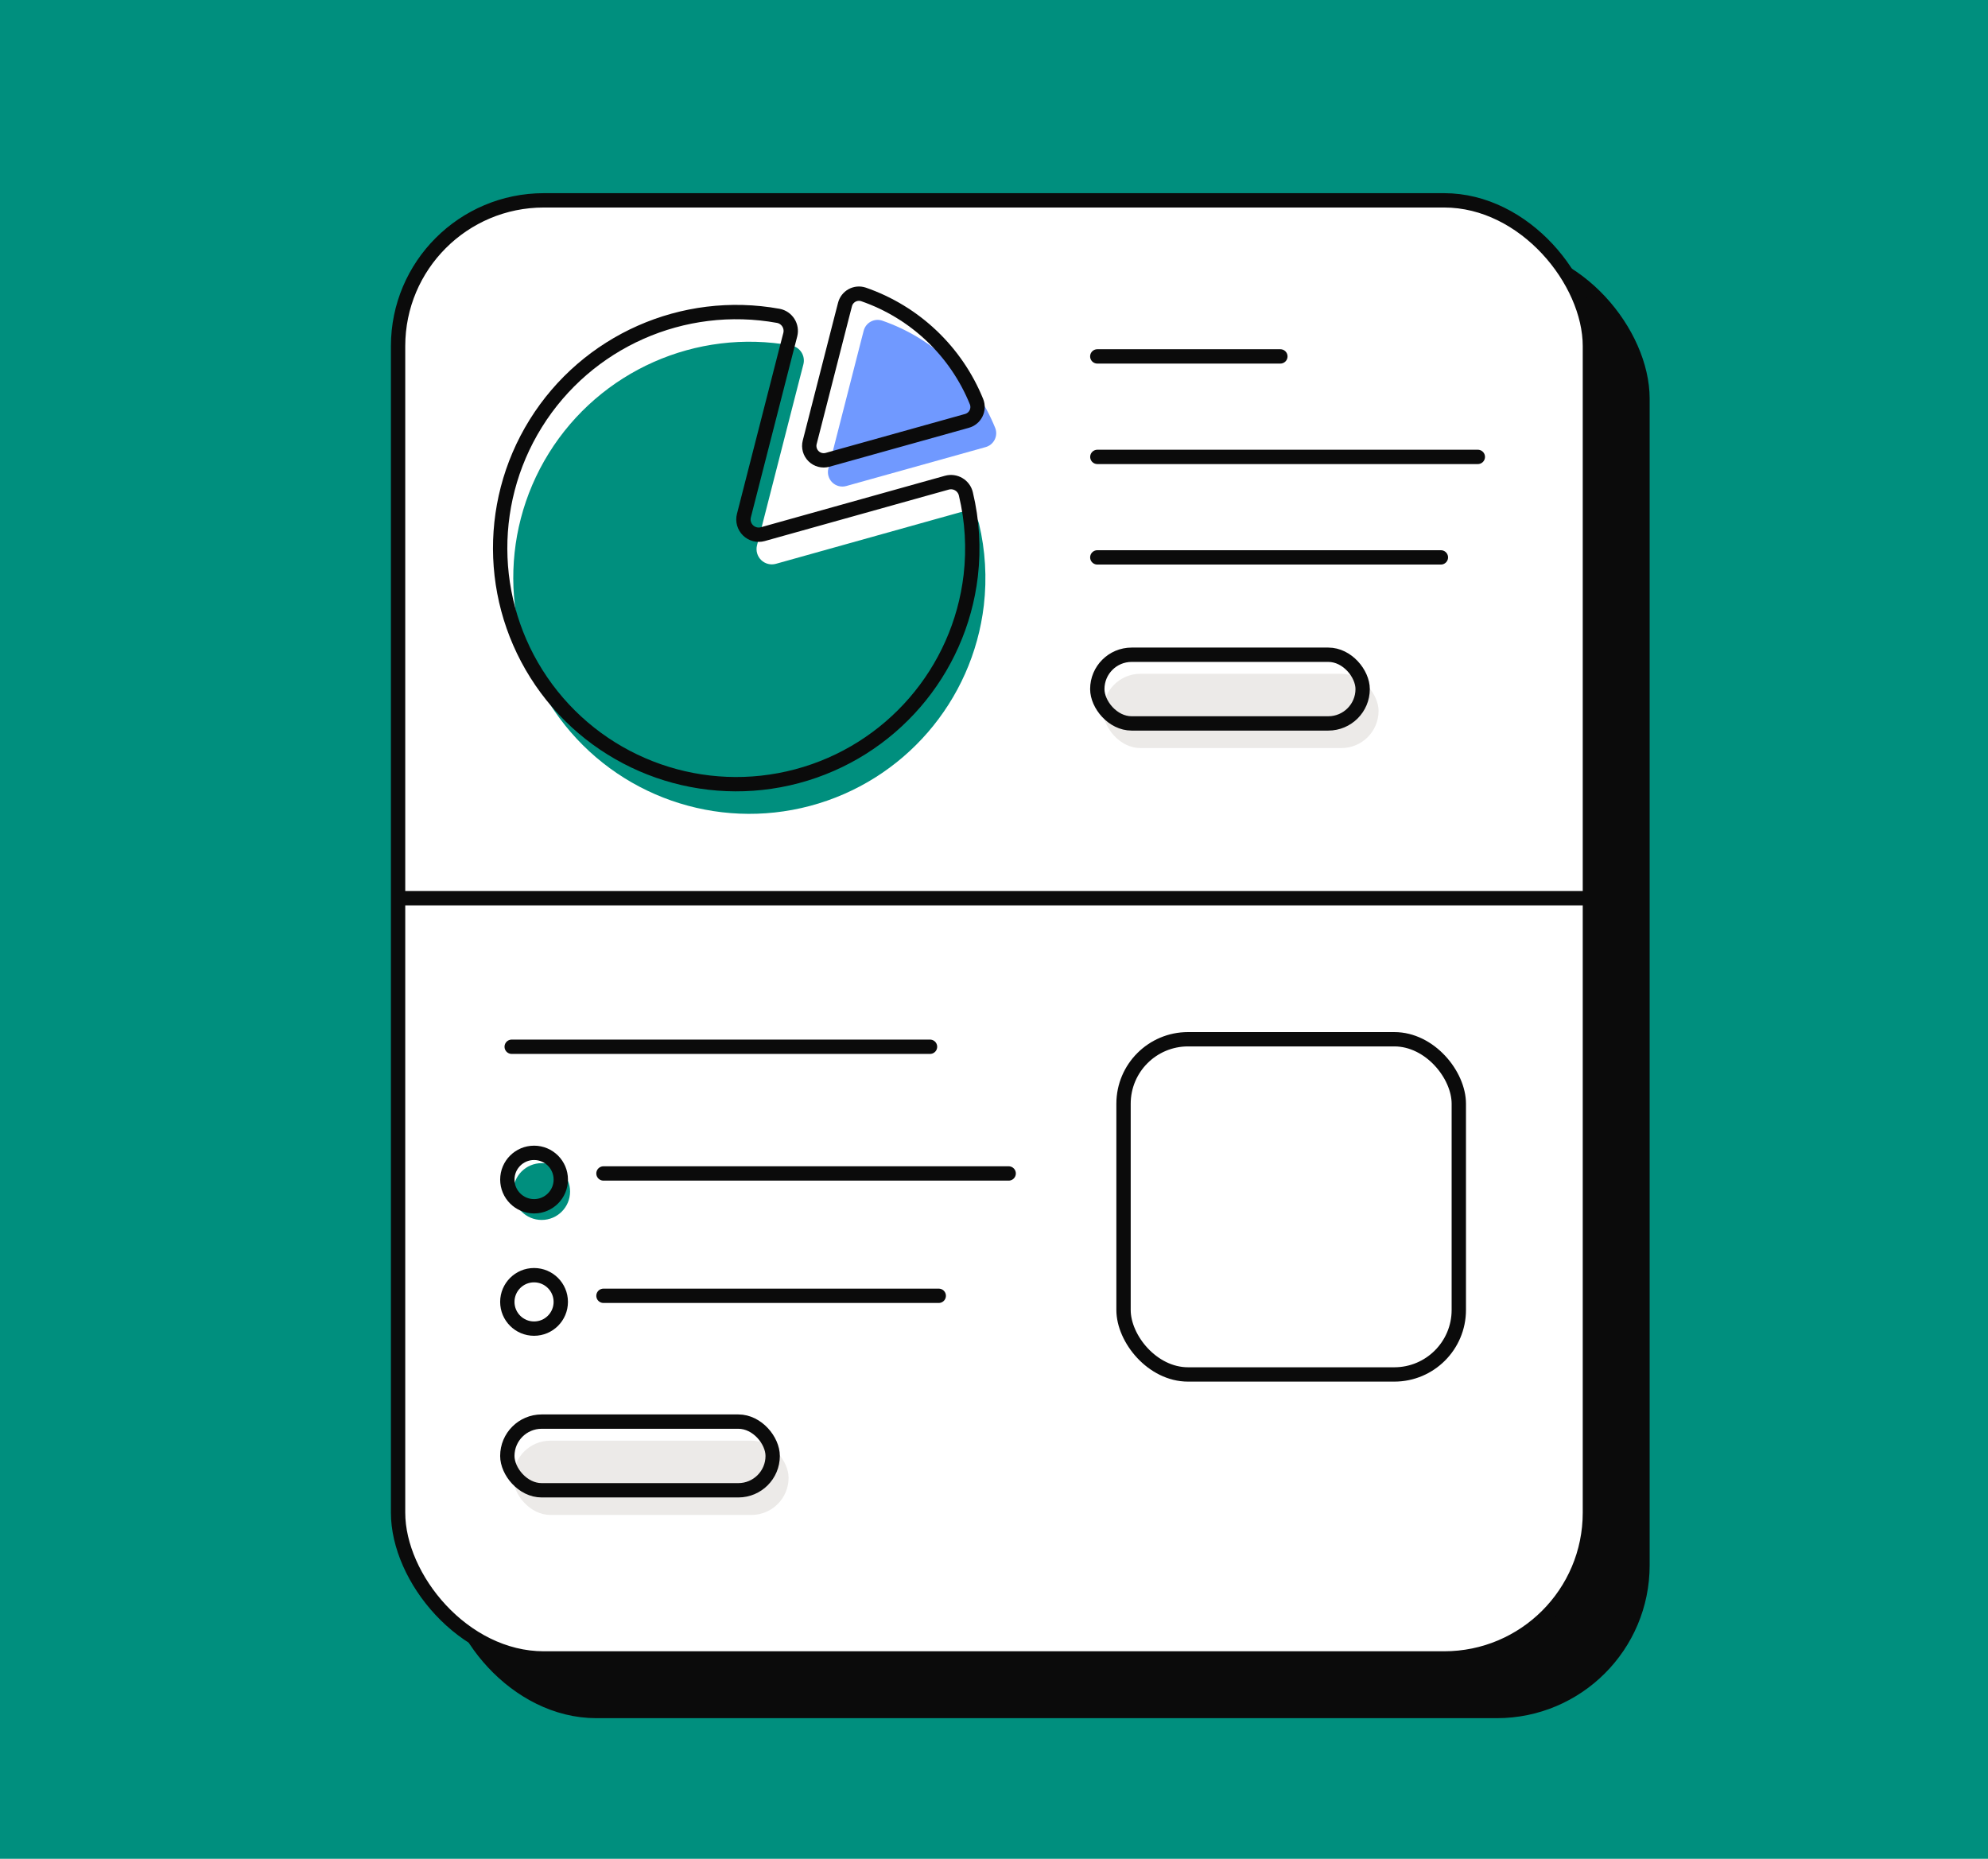 <svg width="416" height="389" viewBox="0 0 416 389" fill="none" xmlns="http://www.w3.org/2000/svg">
<rect width="416" height="389" fill="#008f7e"/>
<rect x="94.301" y="52.926" width="249.397" height="305.146" rx="30.5" fill="#0B0B0B" stroke="#0B0B0B" stroke-width="3"/>
<rect x="83.301" y="41.927" width="249.397" height="305.146" rx="30.5" fill="white" stroke="#0B0B0B" stroke-width="3"/>
<rect x="242.75" y="225.132" width="73.159" height="73.15" rx="15"/>
<rect x="235.105" y="217.488" width="70.159" height="70.15" rx="13.5" stroke="#0B0B0B" stroke-width="3"/>
<rect x="107.404" y="301.494" width="57.612" height="15.544" rx="7.772" fill="#ECEAE8"/>
<rect x="106.16" y="297.507" width="55.527" height="14.373" rx="7.187" stroke="#0B0B0B" stroke-width="3"/>
<line x1="107.076" y1="219.06" x2="194.61" y2="219.06" stroke="#0B0B0B" stroke-width="3" stroke-linecap="round"/>
<line x1="126.279" y1="245.576" x2="211.07" y2="245.576" stroke="#0B0B0B" stroke-width="3" stroke-linecap="round"/>
<ellipse cx="113.348" cy="249.362" rx="5.944" ry="5.943" fill="#008f7e"/>
<path d="M117.35 246.853C117.35 249.941 114.846 252.445 111.757 252.445C108.668 252.445 106.164 249.941 106.164 246.853C106.164 243.765 108.668 241.261 111.757 241.261C114.846 241.261 117.35 243.765 117.35 246.853Z" stroke="#0B0B0B" stroke-width="3"/>
<line x1="126.279" y1="271.179" x2="196.438" y2="271.179" stroke="#0B0B0B" stroke-width="3" stroke-linecap="round"/>
<path d="M117.346 272.456C117.346 275.544 114.842 278.048 111.753 278.048C108.664 278.048 106.16 275.544 106.16 272.456C106.16 269.368 108.664 266.864 111.753 266.864C114.842 266.864 117.346 269.368 117.346 272.456Z" stroke="#0B0B0B" stroke-width="3"/>
<path d="M208.259 89.573C208.567 90.369 208.522 91.259 208.137 92.021C207.752 92.783 207.062 93.346 206.238 93.57L203.213 94.417L177.054 101.722C176.018 102 174.911 101.708 174.147 100.954C173.383 100.201 173.075 99.099 173.339 98.058L180.072 71.754L180.726 69.228C180.927 68.415 181.459 67.723 182.192 67.318C182.926 66.913 183.794 66.832 184.59 67.095C195.356 70.819 203.985 79.014 208.259 89.573V89.573Z" fill="#7099FF"/>
<path d="M205.877 126.672C203.516 146.796 189.104 163.438 169.522 168.652C149.941 173.866 129.16 166.595 117.103 150.31C105.045 134.026 104.155 112.031 114.857 94.826C125.56 77.621 145.685 68.695 165.624 72.31C166.486 72.48 167.24 72.995 167.712 73.736C168.183 74.477 168.33 75.378 168.118 76.231L167.138 80.026L158.409 114.119C158.127 115.226 158.455 116.399 159.272 117.198C160.089 117.997 161.269 118.299 162.37 117.992L196.255 108.512L200.89 107.219C201.728 106.987 202.626 107.106 203.374 107.55C204.123 107.994 204.659 108.724 204.858 109.571C206.195 115.168 206.54 120.956 205.877 126.672V126.672Z" fill="#008f7e"/>
<path d="M203.133 120.464C200.772 140.588 186.36 157.23 166.778 162.444C147.197 167.658 126.416 160.387 114.358 144.102C102.301 127.818 101.411 105.823 112.113 88.618C122.816 71.412 142.941 62.487 162.88 66.102C163.742 66.271 164.496 66.787 164.967 67.528C165.439 68.269 165.586 69.17 165.374 70.023L164.393 73.818L155.665 107.911C155.382 109.018 155.711 110.191 156.528 110.99C157.344 111.789 158.525 112.091 159.625 111.784L193.511 102.304L198.145 101.011C198.984 100.779 199.882 100.898 200.63 101.342C201.379 101.786 201.915 102.516 202.113 103.363C203.451 108.96 203.796 114.748 203.133 120.464V120.464Z" stroke="#0B0B0B" stroke-width="3"/>
<path d="M204.353 84.087C204.661 84.883 204.616 85.773 204.231 86.535C203.846 87.297 203.155 87.86 202.331 88.084L199.307 88.931L173.148 96.236C172.112 96.514 171.005 96.222 170.241 95.468C169.477 94.715 169.169 93.613 169.432 92.573L176.165 66.268L176.819 63.742C177.021 62.929 177.553 62.237 178.286 61.832C179.019 61.428 179.888 61.347 180.684 61.609C191.449 65.333 200.079 73.528 204.353 84.087V84.087Z" stroke="#0B0B0B" stroke-width="3"/>
<rect x="230.859" y="141.007" width="57.612" height="15.544" rx="7.772" fill="#ECEAE8"/>
<rect x="229.615" y="137.021" width="55.527" height="14.373" rx="7.187" stroke="#0B0B0B" stroke-width="3"/>
<line x1="229.615" y1="74.587" x2="267.923" y2="74.587" stroke="#0B0B0B" stroke-width="3" stroke-linecap="round"/>
<line x1="229.627" y1="95.618" x2="309.243" y2="95.618" stroke="#0B0B0B" stroke-width="3" stroke-linecap="round"/>
<line x1="229.619" y1="116.648" x2="301.513" y2="116.648" stroke="#0B0B0B" stroke-width="3" stroke-linecap="round"/>
<line x1="84.541" y1="187.971" x2="332.366" y2="187.971" stroke="#0B0B0B" stroke-width="3"/>
</svg>
